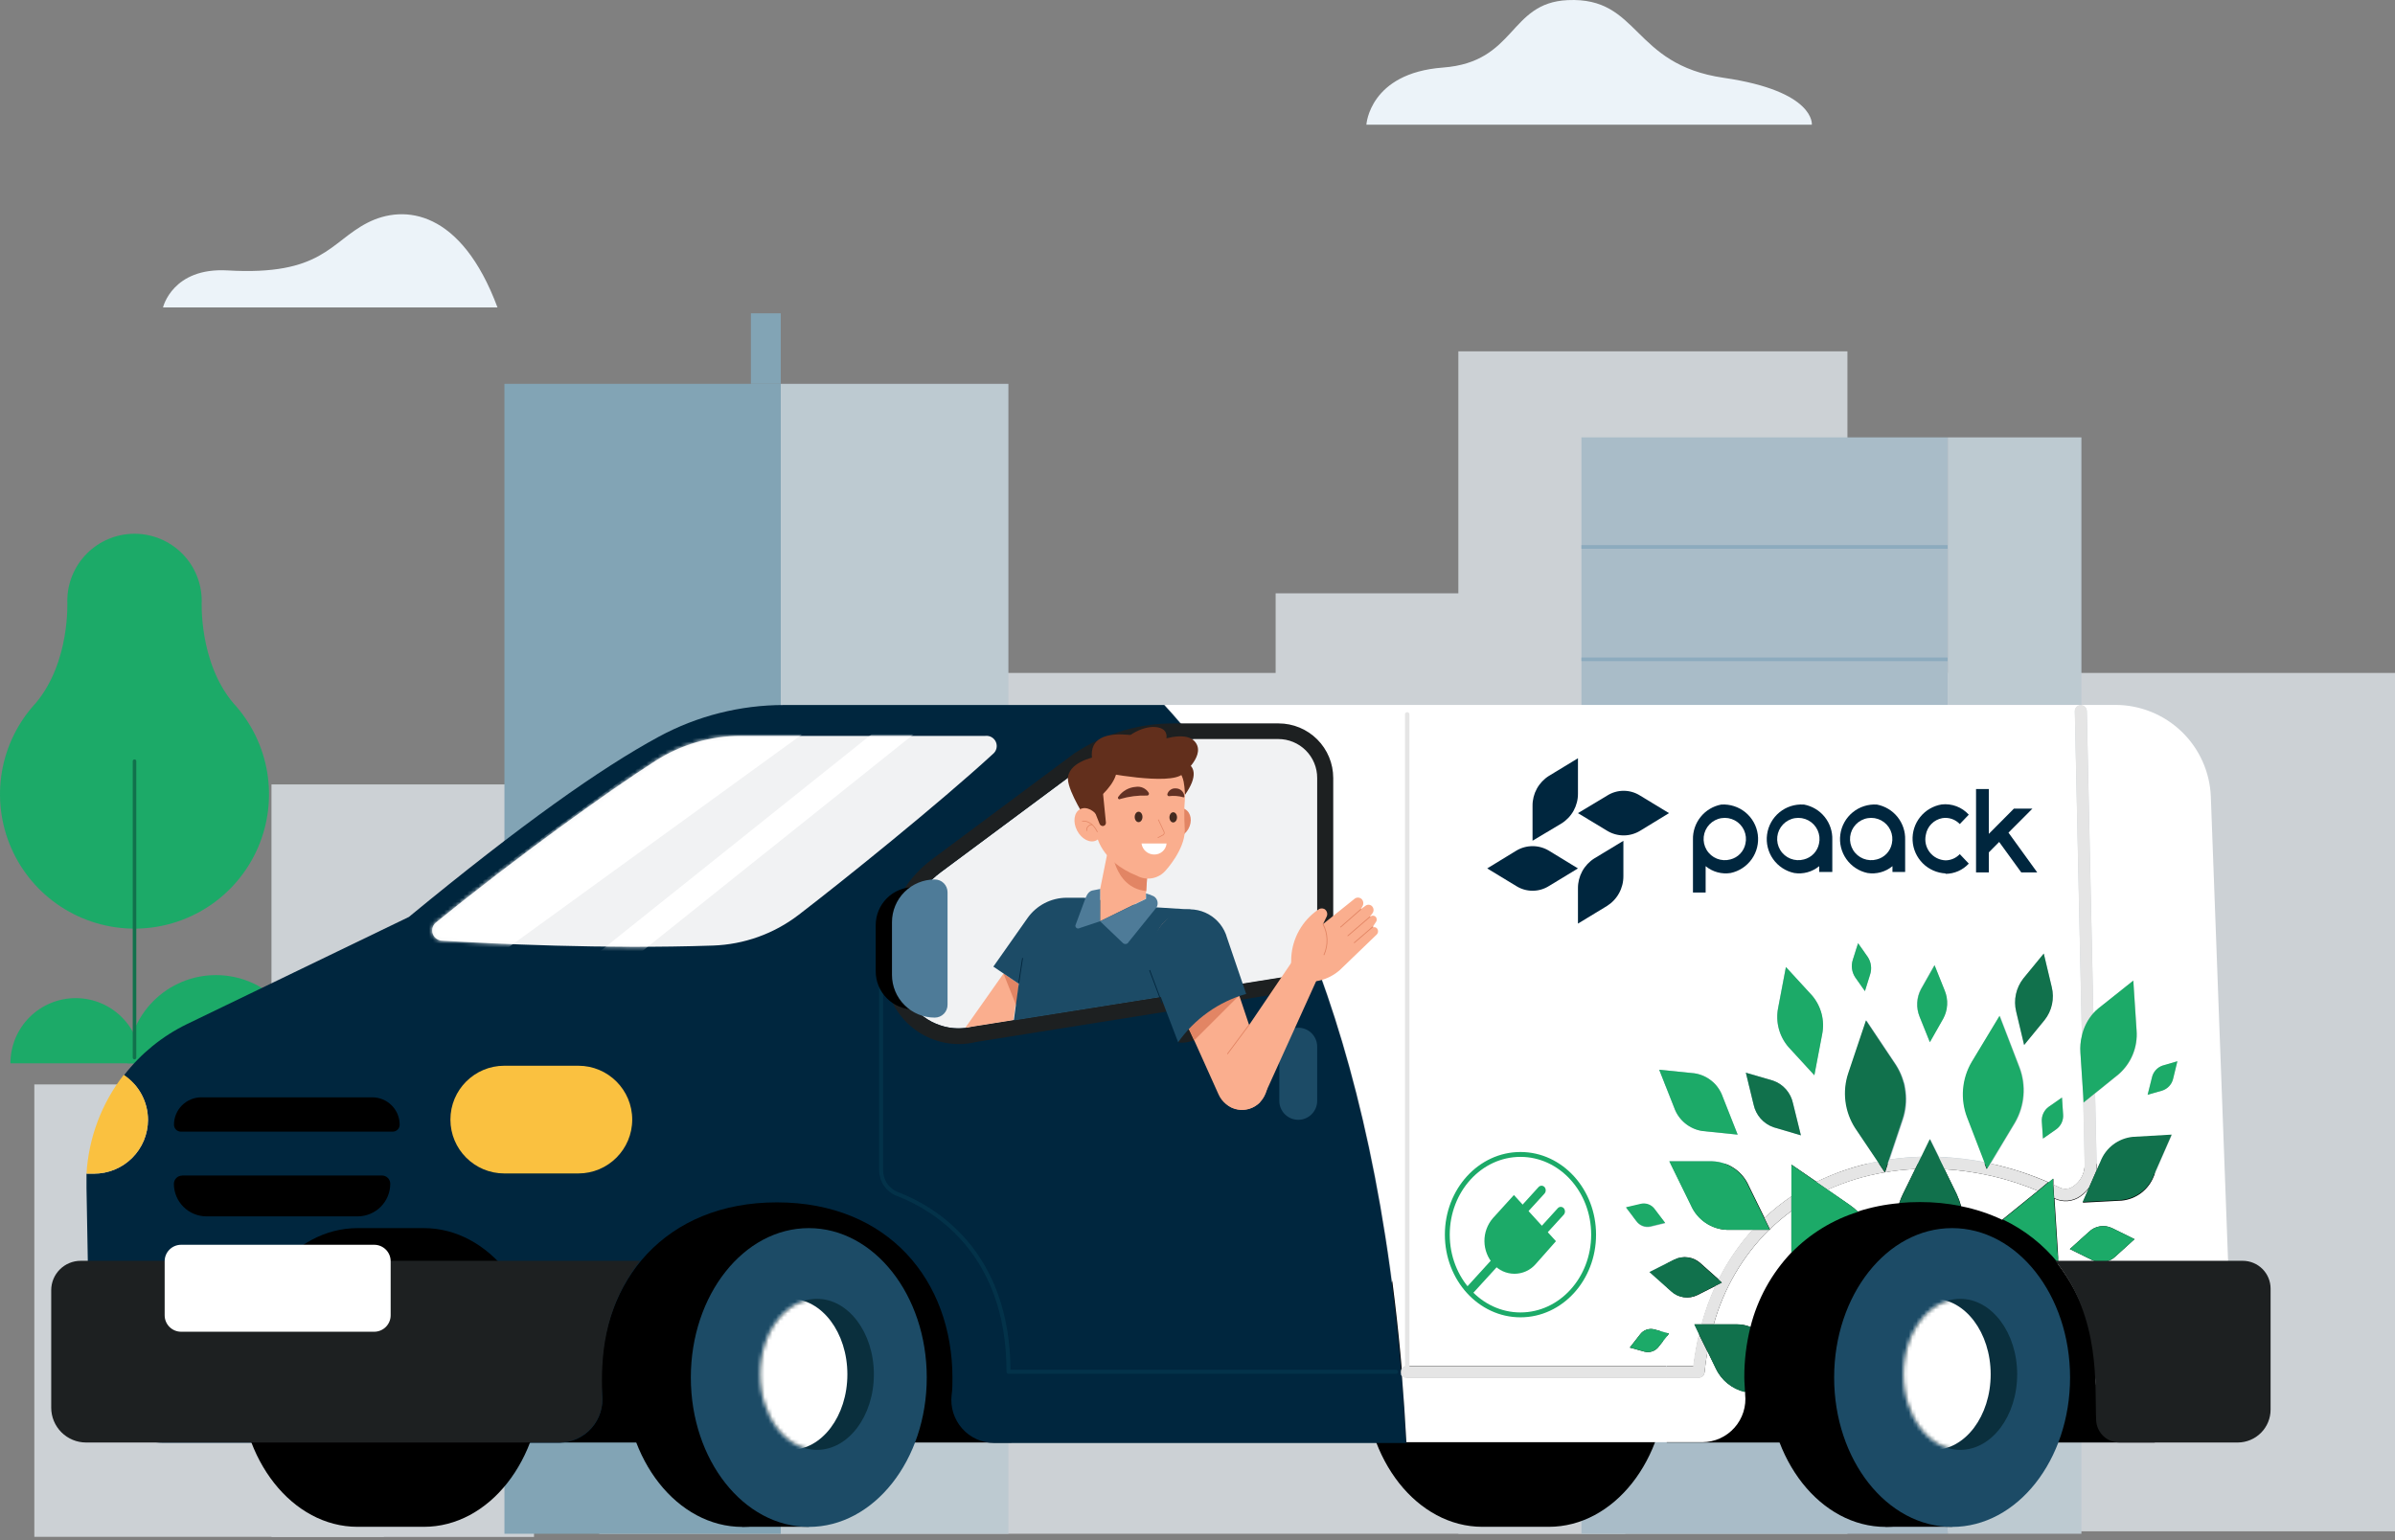 <?xml version="1.0" encoding="UTF-8"?> <svg xmlns="http://www.w3.org/2000/svg" width="628" height="404" viewBox="0 0 628 404" fill="none"><rect x="0" y="0" width="628" height="404" fill="#808080" stroke="none"/><path d="M2.732 278.898C2.732 274.363 4.536 270.014 7.745 266.807C10.954 263.6 15.307 261.799 19.846 261.799C24.385 261.799 28.738 263.6 31.948 266.807C35.157 270.014 36.961 274.363 36.961 278.898" fill="#1CAA68"></path><path d="M33.464 278.897C33.464 272.76 35.904 266.875 40.247 262.536C44.59 258.197 50.48 255.759 56.622 255.759C62.764 255.759 68.655 258.197 72.998 262.536C77.341 266.875 79.781 272.76 79.781 278.897" fill="#1CAA68"></path><path d="M61.138 184.379C52.06 173.55 52.894 157.608 52.894 157.608C52.894 152.938 51.037 148.459 47.732 145.157C44.427 141.855 39.944 140 35.27 140C30.596 140 26.114 141.855 22.808 145.157C19.503 148.459 17.647 152.938 17.647 157.608C17.647 157.608 18.48 173.55 9.402 184.379C4.738 189.407 1.643 195.685 0.496 202.445C-0.651 209.204 0.201 216.151 2.947 222.434C5.692 228.717 10.213 234.063 15.954 237.818C21.695 241.573 28.408 243.572 35.27 243.572C42.132 243.572 48.845 241.573 54.586 237.818C60.328 234.063 64.848 228.717 67.594 222.434C70.339 216.151 71.191 209.204 70.044 202.445C68.898 195.685 65.803 189.407 61.138 184.379Z" fill="#1CAA68"></path><path d="M35.272 199.649V277.393" stroke="#11714C" stroke-width="0.93" stroke-linecap="round" stroke-linejoin="round"></path><g opacity="0.7"><path d="M628 176.503H209.504V401.649H628V176.503Z" fill="#ECF3F9"></path><path d="M140.022 205.746H71.185V403.124H140.022V205.746Z" fill="#ECF3F9"></path><path d="M100.667 284.439H9V403.097H100.667V284.439Z" fill="#ECF3F9"></path><path d="M484.423 92.154H382.401V402.293H484.423V92.154Z" fill="#ECF3F9"></path><path d="M406.142 155.624H334.488V401.81H406.142V155.624Z" fill="#ECF3F9"></path><path d="M243.573 115.527H200.141V340.405H243.573V115.527Z" fill="#ECF3F9"></path><path d="M426.155 331.935H157.11V402.293H426.155V331.935Z" fill="#ECF3F9"></path><path d="M204.727 100.678H132.269V402.293H204.727V100.678Z" fill="#83B4CC"></path><path d="M264.417 100.678H204.728V402.293H264.417V100.678Z" fill="#D7E9F4"></path><path d="M204.728 82.184H196.895V100.678H204.728V82.184Z" fill="#83B4CC"></path><path d="M510.687 114.723H414.674V402.293H510.687V114.723Z" fill="#BBD6E7"></path><path d="M545.775 114.723H510.713V402.293H545.775V114.723Z" fill="#D7E9F4"></path><path d="M414.674 143.456H510.687" stroke="#92BDD8" stroke-width="0.95" stroke-miterlimit="10"></path><path d="M414.674 172.939H510.687" stroke="#92BDD8" stroke-width="0.95" stroke-miterlimit="10"></path><path d="M414.674 213.948H510.687" stroke="#92BDD8" stroke-width="1.1" stroke-miterlimit="10"></path><path d="M414.674 249.193H510.687" stroke="#92BDD8" stroke-width="1.1" stroke-miterlimit="10"></path><path d="M414.674 284.439H510.687" stroke="#92BDD8" stroke-width="1.1" stroke-miterlimit="10"></path><path d="M414.674 319.712H510.687" stroke="#92BDD8" stroke-width="1.1" stroke-miterlimit="10"></path><path d="M414.674 354.958H510.687" stroke="#92BDD8" stroke-width="1.1" stroke-miterlimit="10"></path></g><path d="M130.444 80.629H42.747C42.747 80.629 45.215 70.096 59.675 70.927C84.409 72.374 86.501 63.529 96.293 58.463C106.085 53.397 120.974 55.22 130.444 80.629Z" fill="#ECF3F9"></path><path d="M358.284 32.705H475.088C475.088 32.705 476.107 23.913 451.936 20.402C427.765 16.891 430.046 -0.853 411.052 0.032C395.546 0.756 397.639 16.275 378.351 17.722C359.062 19.169 358.284 32.705 358.284 32.705Z" fill="#ECF3F9"></path><path d="M388.707 322.125H406.118C423.179 322.125 437.022 339.681 437.022 361.311C437.022 382.941 423.179 400.47 406.118 400.47H388.707C371.645 400.47 357.803 382.941 357.803 361.311C357.803 339.681 371.645 322.125 388.707 322.125Z" fill="black"></path><path d="M437.046 378.358H565.01V305.293H437.046V378.358Z" fill="black"></path><path d="M137.257 378.358H265.221V305.293H137.257V378.358Z" fill="black"></path><path d="M367.567 360.534C367.473 360.322 367.418 360.095 367.406 359.864C367.378 359.713 367.378 359.559 367.406 359.408C358.982 260.237 327.836 209.311 305.275 184.92H205.587C194.12 184.915 182.833 187.771 172.751 193.229C157.46 201.511 136.589 216.306 107.214 240.51L49 268.626C42.549 271.765 36.911 276.351 32.528 282.027C34.462 283.322 36.046 285.074 37.141 287.126C38.236 289.178 38.807 291.468 38.806 293.794C38.784 297.526 37.285 301.099 34.636 303.73C31.987 306.362 28.403 307.839 24.668 307.839H22.683C22.683 309.099 22.683 310.332 22.683 311.618L23.541 359.488C23.646 364.539 25.727 369.348 29.337 372.885C32.947 376.422 37.8 378.405 42.856 378.411H146.729C148.316 378.395 149.882 378.046 151.325 377.388C152.768 376.729 154.057 375.776 155.109 374.589C156.161 373.402 156.952 372.007 157.43 370.496C157.909 368.984 158.066 367.389 157.889 365.814C157.755 364.367 157.675 362.866 157.675 361.365C157.675 335.955 174.468 315.371 203.709 315.371C232.95 315.371 249.744 335.928 249.744 361.445C249.744 362.946 249.744 364.447 249.529 365.894C249.344 367.471 249.494 369.07 249.97 370.585C250.446 372.1 251.236 373.498 252.289 374.687C253.343 375.876 254.635 376.829 256.083 377.485C257.53 378.141 259.1 378.484 260.689 378.492H368.747C368.443 372.309 368.05 366.323 367.567 360.534Z" fill="#00263E"></path><path d="M38.806 293.687C38.798 291.354 38.214 289.059 37.105 287.006C35.996 284.953 34.396 283.206 32.447 281.92C26.648 289.377 23.244 298.413 22.683 307.839H24.668C26.527 307.839 28.367 307.473 30.084 306.761C31.801 306.05 33.361 305.007 34.674 303.692C35.987 302.378 37.028 300.818 37.737 299.101C38.446 297.384 38.809 295.544 38.806 293.687Z" fill="#FAC140"></path><path d="M502.21 306.632C499.512 306.749 496.824 307.036 494.162 307.49C488.998 308.364 483.967 309.895 479.192 312.047L485.014 316.067C485.764 316.571 486.465 317.146 487.106 317.782C490.642 316.642 494.296 315.905 497.998 315.585C498.255 314.786 498.569 314.007 498.937 313.253L502.21 306.632Z" fill="white"></path><path d="M469.723 317.649C467.736 319.107 465.854 320.701 464.089 322.42V322.581H463.848C456.955 329.455 451.964 337.998 449.361 347.374H455.451C456.663 347.369 457.865 347.597 458.992 348.044C460.827 340.725 464.523 334.004 469.723 328.531C469.723 327.861 469.723 327.218 469.723 326.548V317.649Z" fill="white"></path><path d="M534.348 312.342C526.558 309.096 518.28 307.175 509.855 306.66L513.075 313.253C513.559 314.262 513.953 315.312 514.255 316.389C517.963 317.126 521.567 318.314 524.986 319.927L534.348 312.342Z" fill="white"></path><path d="M449.844 358.765L447.725 354.396C447.403 356.192 447.134 358.015 446.947 359.891C446.907 360.277 446.727 360.636 446.44 360.898C446.153 361.16 445.779 361.307 445.391 361.312H368.988C368.692 361.312 368.402 361.229 368.151 361.073C367.899 360.916 367.697 360.693 367.566 360.427C368.049 366.217 368.452 372.167 368.774 378.278H446.41C447.999 378.265 449.568 377.919 451.014 377.263C452.461 376.606 453.753 375.653 454.808 374.465C455.862 373.278 456.656 371.882 457.136 370.369C457.616 368.856 457.773 367.258 457.597 365.681C457.597 365.493 457.597 365.279 457.597 365.064C455.907 364.681 454.328 363.913 452.983 362.82C451.639 361.728 450.564 360.34 449.844 358.765Z" fill="white"></path><path d="M368.987 358.282H444.101C444.447 355.462 444.939 352.662 445.577 349.893L444.37 347.373H446.221C447.162 343.909 448.392 340.529 449.896 337.269L445.121 339.681C444.009 340.234 442.755 340.433 441.527 340.251C440.298 340.069 439.156 339.514 438.253 338.662L432.619 333.65L439.112 330.38C440.223 329.827 441.478 329.628 442.706 329.81C443.934 329.992 445.077 330.547 445.979 331.399L450.701 335.607C453.062 330.88 456.058 326.497 459.607 322.581H453.008C450.963 322.522 448.977 321.88 447.285 320.73C445.593 319.581 444.265 317.973 443.458 316.094L437.824 304.596H449.064C451.105 304.66 453.085 305.304 454.772 306.453C456.459 307.602 457.782 309.208 458.588 311.082L462.692 319.445C464.902 317.378 467.27 315.487 469.774 313.789V305.48L476.347 309.983C481.452 307.495 486.865 305.692 492.443 304.622L486.568 295.885C485.208 293.769 484.34 291.374 484.029 288.879C483.718 286.383 483.971 283.849 484.771 281.465L489.412 267.634L497.218 279.294C498.584 281.407 499.455 283.802 499.766 286.298C500.077 288.795 499.821 291.33 499.016 293.714L495.528 304.113C498.311 303.709 501.114 303.468 503.925 303.389L506.151 298.806L508.432 303.416C512.467 303.578 516.485 304.044 520.45 304.81L515.916 293.044C515.017 290.686 514.658 288.157 514.867 285.643C515.076 283.129 515.847 280.693 517.124 278.516L524.421 266.428L529.625 279.964C530.523 282.32 530.883 284.847 530.678 287.361C530.474 289.874 529.711 292.31 528.445 294.491L522.006 305.212C527.235 306.352 532.339 308.003 537.244 310.144L538.424 309.179V310.734L540.087 311.511C540.678 311.789 541.333 311.898 541.982 311.827C542.63 311.756 543.246 311.508 543.763 311.109C544.687 310.46 545.434 309.591 545.936 308.579C546.437 307.568 546.677 306.447 546.633 305.319L546.231 286.906L545.533 276.184C545.428 274.7 545.554 273.208 545.909 271.762L544.058 186.608C544.05 186.402 544.085 186.196 544.158 186.003C544.231 185.81 544.342 185.634 544.485 185.484C544.627 185.334 544.798 185.214 544.987 185.131C545.176 185.048 545.38 185.004 545.587 185C546.002 184.993 546.403 185.149 546.705 185.435C547.006 185.721 547.182 186.113 547.196 186.528L548.913 265.838C549.318 265.385 549.757 264.964 550.228 264.579L559.402 257.154L560.261 270.261C560.444 272.43 560.111 274.612 559.291 276.628C558.47 278.645 557.185 280.44 555.539 281.867L549.369 286.852L549.772 305.212C549.821 305.947 549.776 306.686 549.638 307.41L550.818 304.73C551.497 302.987 552.646 301.465 554.138 300.335C555.63 299.204 557.405 298.508 559.268 298.324L569.462 297.788L564.768 308.509C564.093 310.25 562.949 311.77 561.462 312.901C559.975 314.032 558.204 314.729 556.344 314.915L546.123 315.451L547.84 311.564C547.195 312.432 546.417 313.192 545.533 313.816C544.556 314.519 543.407 314.944 542.207 315.048C541.008 315.152 539.803 314.93 538.719 314.406L539.604 328.209C539.685 329.316 539.685 330.426 539.604 331.533C546.203 340.092 549.685 350.643 549.477 361.445C549.471 363.589 550.061 365.693 551.179 367.523C552.298 369.352 553.902 370.837 555.814 371.811C557.725 372.786 559.87 373.212 562.009 373.043C564.148 372.874 566.199 372.116 567.933 370.853C573.26 366.977 577.553 361.853 580.435 355.932C583.316 350.011 584.698 343.473 584.459 336.893L579.71 209.016C579.474 202.54 576.734 196.408 572.066 191.91C567.398 187.411 561.167 184.896 554.681 184.893H305.461C328.022 209.337 359.114 260.263 367.592 359.381C367.684 359.078 367.867 358.81 368.117 358.613C368.366 358.417 368.67 358.301 368.987 358.282ZM554.708 329.549C553.908 330.323 552.887 330.829 551.786 330.998C550.685 331.166 549.559 330.987 548.565 330.487L542.743 327.62L547.76 323.09C548.557 322.322 549.574 321.819 550.669 321.651C551.764 321.483 552.885 321.658 553.876 322.152L559.698 325.02L554.708 329.549ZM564.258 282.644C564.411 281.917 564.752 281.243 565.246 280.688C565.74 280.134 566.37 279.717 567.075 279.481L570.938 278.355L569.838 282.885C569.68 283.614 569.335 284.289 568.836 284.843C568.337 285.398 567.703 285.813 566.994 286.048L563.131 287.147L564.258 282.644ZM540.973 292.32C541.035 293.068 540.902 293.819 540.587 294.5C540.272 295.181 539.785 295.769 539.175 296.206L535.688 298.645L535.393 294.196C535.336 293.449 535.471 292.7 535.786 292.019C536.1 291.339 536.584 290.751 537.19 290.31L540.677 287.871L540.973 292.32ZM530.537 256.645L535.902 250.105L537.995 258.896C538.362 260.387 538.384 261.942 538.059 263.442C537.733 264.943 537.069 266.349 536.117 267.554L530.752 274.094L528.659 265.302C528.299 263.811 528.282 262.258 528.607 260.759C528.932 259.26 529.592 257.854 530.537 256.645ZM503.71 259.325L507.225 253.107L509.907 259.808C510.381 260.978 510.591 262.238 510.521 263.498C510.452 264.758 510.105 265.987 509.505 267.098L505.991 273.29L503.308 266.616C502.836 265.461 502.623 264.218 502.683 262.972C502.744 261.727 503.076 260.509 503.657 259.406L503.71 259.325ZM485.817 251.794L487.212 247.398L489.76 251.016C490.195 251.683 490.476 252.437 490.583 253.225C490.689 254.013 490.619 254.815 490.377 255.573L489.009 259.969L486.461 256.35C486.022 255.686 485.736 254.933 485.624 254.144C485.513 253.356 485.579 252.553 485.817 251.794ZM466.233 264.364L468.272 253.643L475.086 261.067C476.285 262.457 477.15 264.102 477.615 265.876C478.079 267.651 478.132 269.508 477.769 271.306L475.73 282.027L468.916 274.603C467.723 273.21 466.861 271.565 466.396 269.792C465.932 268.018 465.876 266.162 466.233 264.364ZM464.946 283.448C466.252 283.908 467.418 284.698 468.33 285.74C469.242 286.783 469.869 288.043 470.15 289.398L472.216 297.788L465.053 295.67C463.745 295.216 462.576 294.432 461.659 293.395C460.743 292.357 460.11 291.1 459.822 289.747L457.783 281.357L464.946 283.448ZM433.773 348.687L437.636 349.786L434.953 353.19C434.536 353.759 433.959 354.191 433.294 354.43C432.63 354.668 431.909 354.703 431.224 354.53L427.361 353.458L430.044 350.027C430.461 349.457 431.039 349.026 431.703 348.787C432.368 348.548 433.089 348.513 433.773 348.687ZM444.289 281.518C445.974 281.768 447.557 282.475 448.867 283.562C450.178 284.649 451.164 286.074 451.72 287.683L455.637 297.6L446.435 296.662C444.747 296.414 443.159 295.708 441.844 294.621C440.529 293.534 439.538 292.108 438.977 290.497L435.061 280.58L444.289 281.518ZM430.286 315.88C430.977 315.719 431.7 315.772 432.361 316.03C433.022 316.289 433.589 316.741 433.988 317.327L436.67 320.865L432.78 321.803C432.087 321.953 431.364 321.893 430.704 321.631C430.045 321.368 429.479 320.915 429.078 320.329L426.396 316.791L430.286 315.88Z" fill="white"></path><path d="M367.405 359.864C367.418 360.096 367.472 360.323 367.566 360.534V359.409C367.484 359.549 367.429 359.704 367.405 359.864Z" fill="#E5E5E5"></path><path d="M494.215 307.491L492.31 304.649C486.731 305.719 481.319 307.522 476.214 310.01L479.218 312.074C484 309.911 489.04 308.371 494.215 307.491Z" fill="#E5E5E5"></path><path d="M469.724 317.649V313.79C467.219 315.487 464.851 317.378 462.642 319.445L464.09 322.42C465.855 320.701 467.737 319.107 469.724 317.649Z" fill="#E5E5E5"></path><path d="M547.17 186.448C547.156 186.033 546.979 185.641 546.678 185.355C546.377 185.069 545.976 184.913 545.56 184.92C545.354 184.924 545.15 184.968 544.96 185.051C544.771 185.134 544.601 185.254 544.458 185.404C544.316 185.554 544.205 185.73 544.131 185.923C544.058 186.116 544.024 186.322 544.031 186.528L545.882 271.682C546.371 269.487 547.404 267.45 548.887 265.758L547.17 186.448Z" fill="#E5E5E5"></path><path d="M538.693 314.272C539.776 314.796 540.981 315.018 542.181 314.915C543.38 314.811 544.529 314.385 545.507 313.682C546.39 313.058 547.169 312.299 547.814 311.431L549.611 307.33C549.749 306.606 549.794 305.867 549.745 305.132L549.343 286.772L546.338 289.211L546.204 286.852L546.606 305.266C546.65 306.394 546.41 307.515 545.909 308.526C545.408 309.537 544.66 310.407 543.736 311.056C543.22 311.454 542.604 311.703 541.955 311.774C541.306 311.845 540.651 311.735 540.061 311.458L538.397 310.68L538.639 314.245L538.693 314.272Z" fill="#E5E5E5"></path><path d="M534.346 312.341L537.029 310.09C532.124 307.949 527.02 306.297 521.791 305.158L520.906 306.605L520.235 304.836C516.27 304.07 512.252 303.604 508.217 303.442L509.773 306.659C518.224 307.166 526.531 309.086 534.346 312.341Z" fill="#E5E5E5"></path><path d="M368.988 361.445H445.39C445.779 361.441 446.153 361.293 446.439 361.031C446.726 360.769 446.907 360.411 446.946 360.025C447.134 358.148 447.402 356.326 447.724 354.53L445.444 349.92C444.806 352.689 444.314 355.489 443.969 358.309H368.854C368.515 358.308 368.185 358.417 367.914 358.62C367.642 358.823 367.445 359.11 367.352 359.435V360.561C367.496 360.862 367.732 361.11 368.026 361.269C368.32 361.428 368.657 361.489 368.988 361.445Z" fill="#E5E5E5"></path><path d="M502.21 306.633L503.793 303.417C500.982 303.495 498.178 303.736 495.396 304.14L494.296 307.491C496.914 307.042 499.557 306.755 502.21 306.633Z" fill="#E5E5E5"></path><path d="M463.848 322.581H459.475C455.927 326.497 452.93 330.88 450.569 335.607L451.481 336.411L449.764 337.269C448.26 340.529 447.031 343.909 446.089 347.373H449.362C451.964 337.997 456.956 329.455 463.848 322.581Z" fill="#E5E5E5"></path><path d="M464.007 322.42L462.559 319.445L458.454 311.082C457.649 309.208 456.325 307.602 454.638 306.453C452.951 305.304 450.971 304.66 448.931 304.596H437.69L443.324 316.094C444.131 317.973 445.459 319.581 447.151 320.73C448.844 321.88 450.829 322.522 452.874 322.581H464.088L464.007 322.42Z" fill="#1CAA68"></path><path d="M458.992 348.044C457.859 347.584 456.647 347.348 455.424 347.347H444.237L445.444 349.867L447.725 354.477L449.844 358.846C450.559 360.414 451.625 361.798 452.96 362.89C454.295 363.982 455.863 364.754 457.543 365.144C457.543 363.885 457.382 362.598 457.382 361.312C457.366 356.839 457.907 352.383 458.992 348.044Z" fill="#11714C"></path><path d="M513.074 313.2L509.855 306.606L508.299 303.39L506.018 298.78L503.792 303.363L502.209 306.579L498.99 313.2C498.622 313.954 498.308 314.733 498.051 315.532C499.795 315.371 501.592 315.29 503.416 315.29C507.019 315.281 510.614 315.631 514.147 316.336C513.88 315.262 513.521 314.212 513.074 313.2Z" fill="#11714C"></path><path d="M497.086 279.321L489.279 267.635L484.638 281.465C483.839 283.85 483.585 286.384 483.897 288.879C484.208 291.375 485.075 293.769 486.436 295.885L492.311 304.623L494.216 307.464L495.315 304.114L498.803 293.714C499.616 291.34 499.883 288.814 499.586 286.322C499.289 283.83 498.434 281.438 497.086 279.321Z" fill="#11714C"></path><path d="M529.493 279.991L524.289 266.455L516.992 278.543C515.716 280.72 514.945 283.156 514.736 285.67C514.527 288.184 514.885 290.713 515.785 293.071L520.318 304.837L520.989 306.606L521.874 305.159L528.313 294.438C529.567 292.267 530.324 289.845 530.528 287.347C530.732 284.848 530.378 282.336 529.493 279.991Z" fill="#1CAA68"></path><path d="M485.067 316.068L479.245 312.047L476.241 309.983L469.722 305.48V326.601C469.722 327.271 469.722 327.915 469.722 328.585C474.559 323.614 480.562 319.928 487.186 317.864C486.54 317.197 485.83 316.596 485.067 316.068Z" fill="#1CAA68"></path><path d="M539.471 328.048L538.586 314.245L538.344 310.68V309.125L537.164 310.09L534.481 312.342L525.199 319.874C530.833 322.555 535.793 326.466 539.712 331.318C539.71 330.224 539.63 329.131 539.471 328.048Z" fill="#1CAA68"></path><path d="M560.234 270.315L559.376 257.208L550.201 264.498C549.731 264.883 549.291 265.305 548.887 265.758C547.404 267.45 546.37 269.487 545.882 271.682C545.528 273.127 545.401 274.619 545.507 276.104L546.204 286.825L546.338 289.184L549.343 286.745L555.513 281.76C557.136 280.35 558.407 278.581 559.227 276.594C560.046 274.608 560.391 272.458 560.234 270.315Z" fill="#1CAA68"></path><path d="M446.437 296.662L455.639 297.601L451.722 287.683C451.166 286.075 450.179 284.65 448.869 283.563C447.559 282.476 445.975 281.769 444.291 281.519L435.062 280.581L438.979 290.498C439.54 292.108 440.531 293.534 441.846 294.621C443.161 295.708 444.749 296.414 446.437 296.662Z" fill="#1CAA68"></path><path d="M475.757 282.027L477.796 271.306C478.159 269.508 478.107 267.65 477.642 265.876C477.177 264.101 476.312 262.457 475.113 261.067L468.299 253.643L466.261 264.364C465.903 266.162 465.959 268.018 466.424 269.791C466.888 271.565 467.75 273.21 468.943 274.603L475.757 282.027Z" fill="#1CAA68"></path><path d="M530.753 274.094L536.118 267.554C537.071 266.349 537.735 264.943 538.06 263.442C538.386 261.942 538.364 260.387 537.996 258.896L535.904 250.105L530.539 256.645C529.593 257.854 528.933 259.26 528.608 260.759C528.283 262.258 528.301 263.811 528.661 265.302L530.753 274.094Z" fill="#11714C"></path><path d="M506.047 273.37L509.561 267.179C510.161 266.068 510.508 264.839 510.578 263.578C510.647 262.318 510.438 261.058 509.964 259.888L507.281 253.188L503.767 259.406C503.165 260.516 502.817 261.745 502.747 263.006C502.678 264.266 502.888 265.527 503.364 266.696L506.047 273.37Z" fill="#1CAA68"></path><path d="M432.729 321.669L436.618 320.731L433.936 317.193C433.537 316.606 432.97 316.154 432.309 315.896C431.648 315.637 430.925 315.585 430.234 315.745L426.344 316.657L429.026 320.195C429.427 320.78 429.993 321.234 430.652 321.496C431.312 321.759 432.035 321.819 432.729 321.669Z" fill="#1CAA68"></path><path d="M535.394 294.196L535.69 298.645L539.177 296.206C539.787 295.768 540.273 295.18 540.588 294.499C540.903 293.818 541.036 293.067 540.974 292.319L540.679 287.87L537.192 290.309C536.586 290.75 536.102 291.339 535.788 292.019C535.473 292.699 535.338 293.448 535.394 294.196Z" fill="#1CAA68"></path><path d="M430.046 350.026L427.363 353.457L431.226 354.529C431.911 354.702 432.632 354.668 433.296 354.429C433.96 354.19 434.538 353.758 434.955 353.189L437.638 349.785L433.775 348.686C433.09 348.512 432.37 348.547 431.705 348.786C431.041 349.025 430.463 349.457 430.046 350.026Z" fill="#1CAA68"></path><path d="M489.009 259.969L490.377 255.573C490.619 254.816 490.689 254.014 490.582 253.226C490.475 252.438 490.195 251.683 489.76 251.017L487.211 247.398L485.816 251.794C485.578 252.554 485.513 253.357 485.624 254.145C485.735 254.933 486.021 255.687 486.46 256.351L489.009 259.969Z" fill="#1CAA68"></path><path d="M569.84 282.885L570.94 278.355L567.077 279.481C566.373 279.717 565.742 280.134 565.248 280.688C564.754 281.243 564.413 281.917 564.26 282.644L563.134 287.147L566.997 286.048C567.705 285.813 568.34 285.398 568.838 284.843C569.337 284.289 569.683 283.614 569.84 282.885Z" fill="#1CAA68"></path><path d="M547.761 323.089L542.744 327.619L548.566 330.487C549.56 330.987 550.686 331.165 551.787 330.997C552.888 330.829 553.909 330.323 554.709 329.549L559.699 325.019L553.877 322.151C552.886 321.657 551.765 321.482 550.67 321.65C549.575 321.818 548.559 322.321 547.761 323.089Z" fill="#1CAA68"></path><path d="M450.568 335.607L445.846 331.399C444.943 330.547 443.801 329.992 442.573 329.81C441.344 329.628 440.09 329.827 438.978 330.38L432.486 333.65L438.12 338.663C439.023 339.515 440.165 340.069 441.393 340.251C442.622 340.433 443.876 340.234 444.988 339.681L449.763 337.269L451.48 336.411L450.568 335.607Z" fill="#11714C"></path><path d="M465.053 295.671L472.216 297.788L470.15 289.399C469.869 288.043 469.242 286.783 468.33 285.741C467.418 284.698 466.253 283.909 464.946 283.449L457.783 281.358L459.822 289.747C460.11 291.101 460.743 292.357 461.659 293.395C462.576 294.433 463.745 295.217 465.053 295.671Z" fill="#11714C"></path><path d="M559.242 298.19C557.379 298.375 555.603 299.071 554.111 300.201C552.62 301.332 551.471 302.853 550.791 304.596L549.611 307.277L547.814 311.377L546.097 315.264L556.318 314.728C558.177 314.542 559.948 313.845 561.435 312.714C562.922 311.583 564.067 310.063 564.741 308.322L569.436 297.601L559.242 298.19Z" fill="#11714C"></path><path d="M93.746 322.125H111.157C128.218 322.125 142.061 339.681 142.061 361.311C142.061 382.941 128.218 400.47 111.157 400.47H93.746C76.684 400.47 62.842 382.941 62.842 361.311C62.842 339.681 76.684 322.125 93.746 322.125Z" fill="black"></path><path d="M494.484 400.497C511.567 400.497 525.415 382.953 525.415 361.311C525.415 339.669 511.567 322.125 494.484 322.125C477.401 322.125 463.553 339.669 463.553 361.311C463.553 382.953 477.401 400.497 494.484 400.497Z" fill="black"></path><path d="M511.866 400.47H494.482L476.696 383.075L494.482 322.125H511.866V400.47Z" fill="black"></path><path d="M511.866 400.497C528.949 400.497 542.797 382.953 542.797 361.311C542.797 339.669 528.949 322.125 511.866 322.125C494.783 322.125 480.935 339.669 480.935 361.311C480.935 382.953 494.783 400.497 511.866 400.497Z" fill="#1C4B66"></path><path d="M514.013 380.288C522.251 380.288 528.929 371.42 528.929 360.48C528.929 349.541 522.251 340.673 514.013 340.673C505.776 340.673 499.098 349.541 499.098 360.48C499.098 371.42 505.776 380.288 514.013 380.288Z" fill="#0A2F3D"></path><mask id="mask0_2129_53585" style="mask-type:luminance" maskUnits="userSpaceOnUse" x="499" y="340" width="30" height="41"><path d="M514.013 380.288C522.251 380.288 528.929 371.42 528.929 360.48C528.929 349.541 522.251 340.673 514.013 340.673C505.776 340.673 499.098 349.541 499.098 360.48C499.098 371.42 505.776 380.288 514.013 380.288Z" fill="white"></path></mask><g mask="url(#mask0_2129_53585)"><path d="M507.065 380.288C515.303 380.288 521.981 371.42 521.981 360.48C521.981 349.541 515.303 340.673 507.065 340.673C498.827 340.673 492.149 349.541 492.149 360.48C492.149 371.42 498.827 380.288 507.065 380.288Z" fill="white"></path></g><path d="M194.696 400.497C211.779 400.497 225.627 382.953 225.627 361.311C225.627 339.669 211.779 322.125 194.696 322.125C177.613 322.125 163.765 339.669 163.765 361.311C163.765 382.953 177.613 400.497 194.696 400.497Z" fill="black"></path><path d="M212.077 400.47H194.693L176.907 383.075L194.693 322.125H212.077V400.47Z" fill="black"></path><path d="M212.078 400.497C229.161 400.497 243.009 382.953 243.009 361.311C243.009 339.669 229.161 322.125 212.078 322.125C194.995 322.125 181.146 339.669 181.146 361.311C181.146 382.953 194.995 400.497 212.078 400.497Z" fill="#1C4B66"></path><path d="M214.225 380.288C222.463 380.288 229.141 371.42 229.141 360.48C229.141 349.541 222.463 340.673 214.225 340.673C205.988 340.673 199.31 349.541 199.31 360.48C199.31 371.42 205.988 380.288 214.225 380.288Z" fill="#0A2F3D"></path><mask id="mask1_2129_53585" style="mask-type:luminance" maskUnits="userSpaceOnUse" x="199" y="340" width="31" height="41"><path d="M214.225 380.288C222.463 380.288 229.141 371.42 229.141 360.48C229.141 349.541 222.463 340.673 214.225 340.673C205.988 340.673 199.31 349.541 199.31 360.48C199.31 371.42 205.988 380.288 214.225 380.288Z" fill="white"></path></mask><g mask="url(#mask1_2129_53585)"><path d="M207.277 380.288C215.515 380.288 222.193 371.42 222.193 360.48C222.193 349.541 215.515 340.673 207.277 340.673C199.039 340.673 192.361 349.541 192.361 360.48C192.361 371.42 199.039 380.288 207.277 380.288Z" fill="white"></path></g><path d="M335.455 288.755C335.455 291.494 337.677 293.714 340.418 293.714C343.159 293.714 345.381 291.494 345.381 288.755V274.523C345.381 271.784 343.159 269.564 340.418 269.564C337.677 269.564 335.455 271.784 335.455 274.523V288.755Z" fill="#1C4B66"></path><path d="M258.381 193.014H194.319C186.317 193.002 178.482 195.301 171.758 199.634C160.088 207.086 135.569 224.642 114.429 241.876C113.973 242.206 113.632 242.671 113.455 243.205C113.278 243.739 113.274 244.316 113.443 244.853C113.612 245.389 113.946 245.859 114.398 246.196C114.849 246.532 115.395 246.718 115.958 246.727C128.969 247.532 158.398 248.979 186.915 248.014C195.065 247.746 202.927 244.934 209.396 239.973C221.307 230.833 246.175 210.785 260.367 197.758C260.816 197.393 261.135 196.893 261.276 196.331C261.417 195.77 261.373 195.178 261.15 194.644C260.926 194.111 260.536 193.663 260.037 193.369C259.538 193.076 258.957 192.951 258.381 193.014Z" fill="#F1F2F3"></path><mask id="mask2_2129_53585" style="mask-type:luminance" maskUnits="userSpaceOnUse" x="113" y="192" width="149" height="57"><path d="M258.381 193.014H194.319C186.317 193.002 178.482 195.301 171.758 199.634C160.088 207.086 135.569 224.642 114.429 241.876C113.973 242.206 113.632 242.671 113.455 243.205C113.278 243.739 113.274 244.316 113.443 244.853C113.612 245.389 113.946 245.859 114.398 246.196C114.849 246.532 115.395 246.718 115.958 246.727C128.969 247.532 158.398 248.979 186.915 248.014C195.065 247.746 202.927 244.934 209.396 239.973C221.307 230.833 246.175 210.785 260.367 197.758C260.816 197.393 261.135 196.893 261.276 196.331C261.417 195.77 261.373 195.178 261.15 194.644C260.926 194.111 260.536 193.663 260.037 193.369C259.538 193.076 258.957 192.951 258.381 193.014Z" fill="white"></path></mask><g mask="url(#mask2_2129_53585)"><path d="M242.58 190.173L166.285 251.177H155.259L231.554 190.173H242.58Z" fill="white"></path><path d="M213.688 190.173L129.613 251.177H98.789L182.864 190.173H213.688Z" fill="white"></path></g><path d="M22.576 378.357H146.73C148.315 378.337 149.879 377.985 151.32 377.325C152.761 376.665 154.049 375.712 155.1 374.526C156.15 373.339 156.942 371.947 157.422 370.437C157.902 368.928 158.062 367.334 157.89 365.76C157.648 356.62 157.89 343.406 167.896 330.701H21.127C19.087 330.708 17.133 331.521 15.691 332.962C14.248 334.403 13.435 336.356 13.428 338.394V369.217C13.428 371.641 14.392 373.966 16.107 375.68C17.823 377.394 20.149 378.357 22.576 378.357Z" fill="#1D2021"></path><path d="M47.495 349.304H98.117C100.503 349.304 102.437 347.372 102.437 344.988V330.81C102.437 328.426 100.503 326.494 98.117 326.494H47.495C45.11 326.494 43.176 328.426 43.176 330.81V344.988C43.176 347.372 45.11 349.304 47.495 349.304Z" fill="white"></path><path d="M102.974 296.823H47.442C46.959 296.823 46.495 296.631 46.152 296.289C45.81 295.948 45.618 295.484 45.618 295.001C45.618 294.057 45.804 293.123 46.165 292.252C46.527 291.38 47.056 290.588 47.724 289.921C48.392 289.254 49.184 288.725 50.056 288.364C50.929 288.003 51.864 287.817 52.808 287.817H97.608C98.552 287.817 99.487 288.003 100.36 288.364C101.232 288.725 102.024 289.254 102.692 289.921C103.36 290.588 103.889 291.38 104.251 292.252C104.612 293.123 104.798 294.057 104.798 295.001C104.798 295.484 104.606 295.948 104.264 296.289C103.921 296.631 103.457 296.823 102.974 296.823Z" fill="black"></path><path d="M47.766 308.322H100.158C100.735 308.322 101.287 308.551 101.695 308.958C102.102 309.365 102.331 309.917 102.331 310.493C102.331 312.761 101.43 314.935 99.825 316.539C98.22 318.142 96.043 319.043 93.773 319.043H54.124C51.863 319.036 49.697 318.136 48.099 316.539C46.501 314.942 45.6 312.778 45.593 310.52C45.593 310.235 45.649 309.952 45.758 309.689C45.867 309.425 46.027 309.186 46.229 308.984C46.431 308.783 46.67 308.623 46.934 308.514C47.198 308.405 47.48 308.349 47.766 308.349V308.322Z" fill="black"></path><path d="M368.988 187.386V359.81" stroke="#E5E5E5" stroke-width="1.17" stroke-linecap="round" stroke-linejoin="round"></path><path d="M366.065 359.81H264.445C264.445 327.915 244.379 316.657 235.365 313.2C234.104 312.724 233.016 311.878 232.245 310.772C231.475 309.667 231.056 308.355 231.046 307.008V245.736" stroke="#033249" stroke-width="1.04" stroke-linecap="round" stroke-linejoin="round"></path><path d="M132.242 307.786H151.638C159.446 307.786 165.775 301.462 165.775 293.66C165.775 285.859 159.446 279.535 151.638 279.535H132.242C124.434 279.535 118.104 285.859 118.104 293.66C118.104 301.462 124.434 307.786 132.242 307.786Z" fill="#FAC140"></path><path d="M586.821 378.357H555.729C554.161 378.352 552.655 377.746 551.522 376.663C550.388 375.581 549.715 374.105 549.639 372.541C549.21 363.883 551.088 345.738 538.908 330.701H588.108C590.034 330.708 591.879 331.476 593.241 332.836C594.603 334.197 595.371 336.041 595.378 337.965V369.726C595.378 372.002 594.479 374.185 592.877 375.801C591.274 377.417 589.098 378.336 586.821 378.357Z" fill="#1D2021"></path><path d="M451.347 211.026C449.212 211.427 447.291 212.576 445.929 214.267C444.567 215.957 443.853 218.077 443.916 220.247V234.104H447.242V227.189C448.144 227.934 449.194 228.479 450.322 228.789C451.451 229.099 452.632 229.165 453.788 228.984C456.034 228.509 458.017 227.202 459.339 225.327C460.66 223.451 461.223 221.146 460.914 218.873C460.605 216.6 459.447 214.528 457.673 213.072C455.898 211.617 453.638 210.886 451.347 211.026ZM453.734 225.42C452.563 225.741 451.319 225.671 450.192 225.219C449.065 224.767 448.117 223.958 447.494 222.916C446.871 221.874 446.607 220.657 446.743 219.451C446.878 218.245 447.406 217.117 448.244 216.239C449.083 215.361 450.187 214.782 451.386 214.591C452.585 214.4 453.814 214.607 454.885 215.18C455.955 215.754 456.808 216.662 457.313 217.766C457.817 218.869 457.945 220.108 457.678 221.292C457.476 222.281 456.999 223.193 456.302 223.923C455.604 224.654 454.714 225.172 453.734 225.42Z" fill="#00263E"></path><path d="M510.15 229.091C507.904 228.976 505.779 228.035 504.184 226.45C502.59 224.865 501.638 222.747 501.511 220.503C501.385 218.259 502.093 216.047 503.499 214.293C504.906 212.539 506.911 211.366 509.131 210.999C510.444 210.85 511.773 211.015 513.009 211.481C514.246 211.947 515.353 212.701 516.24 213.68L513.879 216.146C513.301 215.53 512.58 215.067 511.78 214.796C510.98 214.525 510.125 214.454 509.292 214.591C508.207 214.791 507.21 215.321 506.437 216.107C505.664 216.894 505.153 217.899 504.973 218.987C504.799 219.774 504.801 220.589 504.978 221.375C505.155 222.161 505.502 222.899 505.996 223.536C506.49 224.172 507.119 224.693 507.836 225.06C508.554 225.427 509.344 225.632 510.15 225.661C510.85 225.656 511.542 225.508 512.183 225.227C512.824 224.946 513.401 224.537 513.879 224.026L516.24 226.518C515.463 227.359 514.522 228.03 513.474 228.491C512.426 228.952 511.295 229.193 510.15 229.199" fill="#00263E"></path><path d="M472.915 211.026C470.623 210.886 468.363 211.617 466.589 213.072C464.814 214.528 463.656 216.6 463.347 218.873C463.038 221.146 463.601 223.451 464.923 225.327C466.245 227.202 468.227 228.509 470.473 228.984C471.629 229.165 472.811 229.099 473.939 228.789C475.068 228.479 476.117 227.934 477.019 227.189V228.716H480.453V220.273C480.528 218.098 479.819 215.969 478.455 214.272C477.092 212.575 475.164 211.423 473.022 211.026M473.022 225.42C471.851 225.741 470.606 225.671 469.479 225.219C468.352 224.767 467.405 223.958 466.782 222.916C466.159 221.874 465.895 220.657 466.03 219.451C466.166 218.245 466.693 217.117 467.532 216.239C468.37 215.361 469.474 214.782 470.673 214.591C471.873 214.4 473.102 214.607 474.172 215.18C475.243 215.754 476.096 216.662 476.6 217.766C477.105 218.869 477.233 220.108 476.965 221.292C476.764 222.281 476.287 223.193 475.589 223.923C474.891 224.654 474.002 225.172 473.022 225.42Z" fill="#00263E"></path><path d="M492.124 211.026C489.832 210.886 487.572 211.617 485.798 213.072C484.023 214.528 482.865 216.6 482.556 218.873C482.247 221.146 482.81 223.451 484.132 225.327C485.454 227.202 487.436 228.509 489.682 228.984C490.838 229.165 492.02 229.099 493.148 228.789C494.277 228.479 495.326 227.934 496.228 227.189V228.716H499.555V220.273C499.624 218.1 498.913 215.973 497.55 214.277C496.188 212.581 494.263 211.428 492.124 211.026ZM492.124 225.42C490.953 225.741 489.708 225.671 488.581 225.219C487.454 224.767 486.506 223.958 485.883 222.916C485.26 221.874 484.996 220.657 485.132 219.451C485.267 218.245 485.795 217.117 486.633 216.239C487.472 215.361 488.576 214.782 489.775 214.591C490.974 214.4 492.203 214.607 493.274 215.18C494.344 215.754 495.197 216.662 495.702 217.766C496.206 218.869 496.335 220.108 496.067 221.292C495.865 222.281 495.388 223.193 494.691 223.923C493.993 224.654 493.103 225.172 492.124 225.42Z" fill="#00263E"></path><path d="M526.648 218.397L532.925 212.098H528.069L521.497 218.718V212.098V206.952H518.144V228.823H519.807H521.497V223.57L524.206 220.836L530.001 228.823H534.186L526.648 218.397Z" fill="#00263E"></path><path d="M389.965 227.779L397.557 223.142C398.854 222.354 400.344 221.937 401.862 221.937C403.381 221.937 404.87 222.354 406.168 223.142L413.76 227.779L406.168 232.389C404.88 233.204 403.387 233.636 401.862 233.636C400.338 233.636 398.845 233.204 397.557 232.389L389.965 227.779Z" fill="#00263E"></path><path d="M413.761 213.278L421.433 208.668C422.721 207.853 424.214 207.42 425.739 207.42C427.263 207.42 428.757 207.853 430.045 208.668L437.636 213.278L430.045 217.915C428.747 218.703 427.257 219.12 425.739 219.12C424.22 219.12 422.731 218.703 421.433 217.915L413.761 213.278Z" fill="#00263E"></path><path d="M413.761 242.252V233.005C413.748 231.439 414.135 229.896 414.886 228.521C415.638 227.147 416.728 225.987 418.053 225.152L425.672 220.542V229.789C425.685 231.357 425.295 232.903 424.538 234.278C423.782 235.653 422.685 236.812 421.353 237.642L413.761 242.252Z" fill="#00263E"></path><path d="M401.852 220.514V211.348C401.839 209.779 402.229 208.233 402.986 206.858C403.742 205.483 404.839 204.325 406.171 203.494L413.763 198.884V208.131C413.776 209.7 413.386 211.246 412.629 212.621C411.873 213.996 410.776 215.154 409.444 215.985L401.852 220.514Z" fill="#00263E"></path><path d="M398.685 344.881C409.278 344.881 417.866 335.461 417.866 323.84C417.866 312.22 409.278 302.8 398.685 302.8C388.092 302.8 379.504 312.22 379.504 323.84C379.504 335.461 388.092 344.881 398.685 344.881Z" stroke="#1CAA68" stroke-width="1.28" stroke-miterlimit="10"></path><path d="M391.602 331.613C392.292 332.394 393.14 333.02 394.09 333.449C395.041 333.878 396.072 334.099 397.115 334.099C398.158 334.099 399.188 333.878 400.139 333.449C401.089 333.02 401.938 332.394 402.628 331.613L407.993 325.555L396.967 313.44L391.468 319.498C390.006 321.185 389.212 323.349 389.237 325.581C389.262 327.813 390.103 329.958 391.602 331.613Z" fill="#1CAA68"></path><path d="M403.46 322.421L404.989 324.136L410.032 318.615C410.238 318.376 410.352 318.072 410.352 317.757C410.352 317.442 410.238 317.138 410.032 316.899C409.934 316.79 409.814 316.703 409.68 316.643C409.546 316.584 409.401 316.553 409.255 316.553C409.108 316.553 408.963 316.584 408.829 316.643C408.695 316.703 408.575 316.79 408.477 316.899L403.46 322.421Z" fill="#1CAA68"></path><path d="M398.391 316.898L399.947 318.587L404.99 313.065C405.196 312.827 405.309 312.522 405.309 312.208C405.309 311.893 405.196 311.588 404.99 311.35C404.892 311.241 404.772 311.154 404.638 311.094C404.504 311.034 404.359 311.003 404.212 311.003C404.065 311.003 403.92 311.034 403.786 311.094C403.652 311.154 403.532 311.241 403.434 311.35L398.391 316.898Z" fill="#1CAA68"></path><path d="M384.036 338.206L385.592 339.895L395.277 329.281L393.721 327.565L384.036 338.206Z" fill="#1CAA68"></path><path d="M284.029 201.002C284.404 200.734 284.807 200.52 285.209 200.278C289.425 197.666 294.064 195.807 298.917 194.784C301.809 194.162 304.759 193.847 307.717 193.846H335.16C336.504 193.842 337.834 194.104 339.076 194.616C340.318 195.128 341.446 195.88 342.396 196.829C343.345 197.778 344.098 198.905 344.611 200.146C345.123 201.386 345.385 202.716 345.381 204.058V254.984L255.109 269.243C252.27 269.988 249.274 269.876 246.498 268.921C243.46 267.913 240.817 265.975 238.944 263.382C237.071 260.789 236.063 257.672 236.062 254.474V249.864C236.075 245.743 237.052 241.682 238.915 238.006C240.778 234.329 243.476 231.139 246.793 228.69L284.029 201.002Z" fill="#F1F2F3"></path><path d="M335.159 193.846C336.503 193.842 337.833 194.104 339.075 194.616C340.317 195.128 341.445 195.88 342.395 196.829C343.344 197.778 344.097 198.905 344.61 200.145C345.122 201.386 345.384 202.715 345.38 204.058V247.344C345.376 249.441 344.626 251.467 343.265 253.063C341.904 254.658 340.02 255.719 337.949 256.055L255.109 269.243C253.872 269.558 252.602 269.72 251.326 269.725C249.682 269.733 248.049 269.461 246.497 268.921C243.459 267.913 240.817 265.975 238.943 263.382C237.07 260.789 236.062 257.672 236.062 254.474V249.864C236.074 245.743 237.051 241.682 238.914 238.006C240.777 234.329 243.475 231.139 246.792 228.69L284.081 201.002C284.457 200.734 284.859 200.519 285.262 200.278C289.478 197.666 294.116 195.807 298.97 194.784C301.862 194.163 304.812 193.848 307.769 193.846H335.213M335.213 189.745H307.716C298.993 189.733 290.443 192.166 283.035 196.767L282.66 197.008C282.346 197.18 282.042 197.368 281.747 197.571L244.378 225.393C240.567 228.239 237.471 231.931 235.334 236.178C233.197 240.425 232.078 245.111 232.064 249.864V254.474C232.064 259.609 234.104 264.534 237.736 268.167C241.367 271.801 246.294 273.846 251.433 273.853C252.98 273.852 254.52 273.663 256.021 273.29L338.701 260.103C341.743 259.628 344.514 258.081 346.513 255.74C348.511 253.399 349.603 250.421 349.592 247.344V204.058C349.592 200.262 348.083 196.621 345.396 193.937C342.71 191.253 339.066 189.745 335.267 189.745H335.213Z" fill="#1D2021"></path><path d="M239.603 264.767C236.957 264.767 234.418 263.716 232.547 261.846C230.675 259.976 229.624 257.44 229.624 254.796V242.654C229.624 240.01 230.675 237.474 232.547 235.604C234.418 233.734 236.957 232.683 239.603 232.683C240.393 232.683 241.15 232.997 241.709 233.555C242.267 234.113 242.581 234.869 242.581 235.658V261.818C242.574 262.603 242.257 263.353 241.699 263.905C241.142 264.457 240.388 264.767 239.603 264.767Z" fill="black"></path><path d="M245.103 266.911C242.129 266.911 239.277 265.73 237.174 263.629C235.071 261.528 233.89 258.678 233.89 255.707V241.877C233.89 238.905 235.071 236.055 237.174 233.954C239.277 231.853 242.129 230.673 245.103 230.673C245.993 230.673 246.846 231.026 247.474 231.654C248.103 232.282 248.457 233.135 248.457 234.023V263.507C248.464 263.951 248.382 264.393 248.217 264.805C248.052 265.218 247.806 265.594 247.494 265.91C247.181 266.227 246.809 266.479 246.399 266.651C245.989 266.822 245.548 266.911 245.103 266.911Z" fill="#4E7B98"></path><path d="M263.129 255.358L253.123 269.564L265.705 267.554L267.1 258.039L263.129 255.358Z" fill="#FAAE8E"></path><path d="M263.13 255.358L266.671 264.23L267.1 258.039L263.13 255.358Z" fill="#E28564"></path><path d="M284.188 235.471H279.682C277.664 235.476 275.678 235.965 273.89 236.898C272.101 237.831 270.564 239.18 269.407 240.831L260.474 253.536L267.127 258.039L265.839 267.634L309.942 260.612L312.115 238.553L302.377 237.937L284.188 235.471Z" fill="#1C4B66"></path><path d="M311.588 217.451C312.713 215.486 312.343 213.159 310.761 212.255C309.18 211.351 306.985 212.212 305.859 214.178C304.734 216.144 305.104 218.47 306.685 219.374C308.267 220.278 310.462 219.417 311.588 217.451Z" fill="#E28564"></path><path d="M310.638 199.822C313.321 200.841 314.233 203.548 310.638 208.587L307.473 199.742L310.638 199.822Z" fill="#622F1C"></path><path d="M291.78 221.238L290.975 220.729L288.453 233.3V241.635L300.391 235.766L300.981 227.242L291.78 221.238Z" fill="#FAAE8E"></path><path d="M300.554 233.728L300.983 227.242L291.782 221.238L291.406 221.747C291.406 221.747 291.728 232.79 300.554 233.728Z" fill="#E28564"></path><path d="M287.541 218.987C287.541 218.987 288.48 225.848 298.138 229.708C299.371 230.38 300.8 230.603 302.18 230.339C303.56 230.075 304.805 229.34 305.703 228.261C305.703 228.261 310.639 222.9 310.666 217.861C310.666 217.137 310.371 213.278 310.666 210.115C310.772 208.421 310.673 206.72 310.371 205.049C310.179 204.038 309.757 203.085 309.139 202.263C308.52 201.44 307.721 200.771 306.803 200.305L290.492 196.981L286.79 207.461L287.541 218.987Z" fill="#FAAE8E"></path><path d="M299.572 214.283C299.578 213.528 299.127 212.913 298.564 212.908C298.001 212.904 297.54 213.512 297.533 214.267C297.527 215.022 297.979 215.637 298.542 215.642C299.105 215.646 299.566 215.038 299.572 214.283Z" fill="#432A20"></path><path d="M308.631 214.392C308.637 213.652 308.197 213.048 307.649 213.044C307.101 213.04 306.651 213.636 306.646 214.376C306.64 215.116 307.079 215.72 307.627 215.724C308.176 215.729 308.625 215.132 308.631 214.392Z" fill="#432A20"></path><path d="M293.793 209.553C296.039 208.899 298.375 208.6 300.714 208.668C300.802 208.683 300.893 208.673 300.976 208.639C301.059 208.606 301.132 208.549 301.184 208.477C301.237 208.405 301.269 208.319 301.276 208.23C301.283 208.14 301.265 208.051 301.224 207.971C300.877 207.393 300.364 206.933 299.751 206.651C299.139 206.369 298.455 206.278 297.79 206.39C296.897 206.456 296.03 206.718 295.251 207.158C294.471 207.598 293.799 208.206 293.283 208.936C293.201 209.004 293.15 209.101 293.139 209.207C293.129 209.312 293.162 209.417 293.229 209.499C293.297 209.581 293.394 209.632 293.5 209.642C293.606 209.653 293.711 209.62 293.793 209.553Z" fill="#623124"></path><path d="M310.318 209.123C309.072 208.764 307.767 208.664 306.481 208.828C306.213 208.828 306.025 208.507 306.106 208.239C306.257 207.775 306.564 207.378 306.975 207.114C307.385 206.85 307.874 206.736 308.359 206.791C308.889 206.798 309.398 206.994 309.797 207.343C310.195 207.692 310.456 208.171 310.532 208.694C310.586 208.962 310.532 209.204 310.318 209.123Z" fill="#623124"></path><path d="M303.745 215.02L305.194 218.102C305.282 218.255 305.306 218.437 305.26 218.608C305.215 218.778 305.104 218.924 304.952 219.014L303.638 219.711" stroke="#E28564" stroke-width="0.18" stroke-linecap="round" stroke-linejoin="round"></path><path d="M288.453 241.636L294.462 247.372C294.571 247.469 294.701 247.54 294.842 247.578C294.983 247.617 295.131 247.622 295.274 247.594C295.417 247.565 295.552 247.503 295.667 247.414C295.782 247.324 295.875 247.208 295.938 247.077L303.288 237.964C303.547 237.488 303.619 236.934 303.49 236.408C303.361 235.883 303.041 235.424 302.591 235.122C301.928 234.779 301.225 234.518 300.498 234.345V235.766L288.453 241.636Z" fill="#4E7B98"></path><path d="M288.454 241.636L283.089 243.432C282.971 243.505 282.835 243.543 282.696 243.542C282.558 243.54 282.422 243.499 282.306 243.422C282.191 243.346 282.099 243.238 282.043 243.112C281.986 242.985 281.968 242.845 281.989 242.708L284.672 235.471C285.128 234.345 285.718 233.729 286.442 233.568L288.481 233.166L288.454 241.636Z" fill="#4E7B98"></path><path d="M288.507 215.128L288.802 208.641C288.802 208.641 294.007 204.085 292.558 200.601L286.871 198.59C286.871 198.59 279.869 199.984 280.03 204.433C280.191 207.837 284.939 215.155 284.939 215.155L288.507 215.128Z" fill="#622F1C"></path><path d="M288.669 202.503C288.669 202.503 306.723 206.148 310.13 203.012C310.13 203.012 316.568 197.839 313.135 194.328C310.452 191.648 303.718 194.328 303.718 194.328C303.718 194.328 283.84 187.922 286.522 199.957L288.669 202.503Z" fill="#622F1C"></path><path d="M304.229 190.951C300.983 189.852 295.885 192.184 293.337 195.776L303.826 198.161C303.826 198.161 308.199 192.318 304.229 190.951Z" fill="#622F1C"></path><path d="M287.478 220.426C289.096 219.588 289.457 217.077 288.285 214.816C287.113 212.555 284.851 211.402 283.233 212.239C281.614 213.077 281.253 215.589 282.425 217.849C283.598 220.11 285.86 221.263 287.478 220.426Z" fill="#FAAE8E"></path><path d="M283.814 215.368C283.814 215.368 286.122 214.94 287.731 218.183" stroke="#E28564" stroke-width="0.18" stroke-linecap="round" stroke-linejoin="round"></path><path d="M286.334 216.279C286.134 216.285 285.937 216.333 285.756 216.419C285.576 216.505 285.415 216.627 285.284 216.778C285.153 216.929 285.054 217.106 284.995 217.297C284.936 217.488 284.916 217.689 284.939 217.887" stroke="#E28564" stroke-width="0.18" stroke-linecap="round" stroke-linejoin="round"></path><path d="M288.668 202.503L289.983 215.717C290.014 215.934 289.958 216.154 289.827 216.33C289.696 216.505 289.502 216.622 289.285 216.655C289.081 216.68 288.875 216.635 288.7 216.528C288.525 216.421 288.391 216.258 288.32 216.066L284.43 206.363L288.668 202.503Z" fill="#622F1C"></path><path d="M299.32 221.238H305.893C305.818 222.046 305.438 222.795 304.83 223.333C304.222 223.87 303.432 224.156 302.62 224.133C301.814 224.127 301.036 223.832 300.43 223.3C299.824 222.768 299.43 222.036 299.32 221.238Z" fill="white"></path><path d="M267.154 257.664L268.12 251.365" stroke="#02263D" stroke-width="0.22" stroke-linecap="round" stroke-linejoin="round"></path><path d="M308.922 273.37C308.922 273.37 311.605 274.576 319.787 269.644L326.762 260.692L316.97 258.333L308.922 273.37Z" fill="#1D2021"></path><path d="M330.466 289.077C329.694 289.856 328.744 290.435 327.698 290.764C326.651 291.092 325.54 291.16 324.461 290.962C323.383 290.764 322.369 290.306 321.507 289.627C320.646 288.948 319.964 288.069 319.521 287.067L303.425 251.258C302.931 250.077 302.707 248.801 302.768 247.523C302.828 246.244 303.173 244.996 303.776 243.867C304.38 242.738 305.227 241.757 306.257 240.996C307.286 240.234 308.472 239.711 309.729 239.464C311.824 239.049 313.998 239.421 315.835 240.51C317.672 241.598 319.041 243.326 319.682 245.361L331.995 282.188C332.39 283.373 332.449 284.644 332.165 285.86C331.881 287.076 331.265 288.19 330.385 289.077H330.466Z" fill="#FAAE8E"></path><path d="M323.676 257.53L308.814 263.882L313.134 272.888L324.884 261.148L323.676 257.53Z" fill="#E28564"></path><path d="M326.763 260.692C319.541 262.757 313.245 267.231 308.924 273.37L302.378 256.27C301.152 253.055 301.162 249.501 302.406 246.293C303.649 243.086 306.038 240.452 309.111 238.901C310.406 238.531 311.761 238.42 313.099 238.575C314.437 238.731 315.731 239.149 316.906 239.807C318.081 240.465 319.113 241.349 319.944 242.408C320.775 243.467 321.388 244.68 321.747 245.977L326.763 260.692Z" fill="#1C4B66"></path><path d="M339.854 250.668L320.324 279.481C318.312 282.671 319.412 288.755 322.765 290.444C323.539 290.835 324.383 291.066 325.248 291.123C326.113 291.179 326.981 291.06 327.798 290.771C328.615 290.483 329.366 290.033 330.004 289.446C330.642 288.86 331.155 288.151 331.511 287.361L346.963 253.268L339.854 250.668Z" fill="#FAAE8E"></path><path d="M327.54 268.787L321.88 276.399" stroke="#E28564" stroke-width="0.22" stroke-linecap="round" stroke-linejoin="round"></path><path d="M338.592 251.017C338.744 248.558 339.454 246.165 340.666 244.02C341.879 241.875 343.564 240.033 345.593 238.634C345.82 238.44 346.098 238.316 346.393 238.278C346.688 238.24 346.989 238.289 347.257 238.419C347.604 238.626 347.857 238.96 347.963 239.35C348.068 239.741 348.017 240.157 347.82 240.51L346.908 242.386L355.09 235.819C355.354 235.569 355.705 235.429 356.069 235.429C356.434 235.429 356.784 235.569 357.048 235.819C357.281 236.067 357.428 236.384 357.467 236.722C357.505 237.06 357.434 237.401 357.263 237.695L356.807 238.473L358.068 237.561C358.334 237.362 358.666 237.273 358.996 237.313C359.326 237.353 359.628 237.519 359.838 237.776C360.047 238.034 360.162 238.355 360.162 238.687C360.162 239.019 360.047 239.341 359.838 239.598L359.195 240.429L359.624 240.242C359.822 240.16 360.042 240.144 360.25 240.197C360.458 240.25 360.643 240.369 360.777 240.537C360.923 240.725 361.002 240.956 361.002 241.193C361.002 241.431 360.923 241.662 360.777 241.85L359.892 243.19H360.214C360.415 243.164 360.619 243.202 360.797 243.298C360.975 243.394 361.118 243.544 361.207 243.726C361.32 243.939 361.366 244.182 361.337 244.422C361.308 244.661 361.206 244.886 361.046 245.066L351.334 254.421C349.816 255.767 347.987 256.717 346.012 257.184C344.036 257.652 341.975 257.623 340.013 257.101C339.852 257.101 338.592 256.645 338.431 256.565L338.592 251.017Z" fill="#FAAE8E"></path><path d="M356.81 238.526L351.525 243.163" stroke="#E28564" stroke-width="0.22" stroke-linecap="round" stroke-linejoin="round"></path><path d="M359.196 240.483L353.429 245.442" stroke="#E28564" stroke-width="0.22" stroke-linecap="round" stroke-linejoin="round"></path><path d="M359.975 243.083L355.119 247.264" stroke="#E28564" stroke-width="0.22" stroke-linecap="round" stroke-linejoin="round"></path><path d="M346.908 242.386C347.556 243.62 347.917 244.984 347.963 246.376C348.01 247.768 347.741 249.153 347.176 250.427" stroke="#E28564" stroke-width="0.22" stroke-linecap="round" stroke-linejoin="round"></path><path d="M304.658 263.024L301.466 254.527" stroke="#02263D" stroke-width="0.22" stroke-linecap="round" stroke-linejoin="round"></path></svg> 